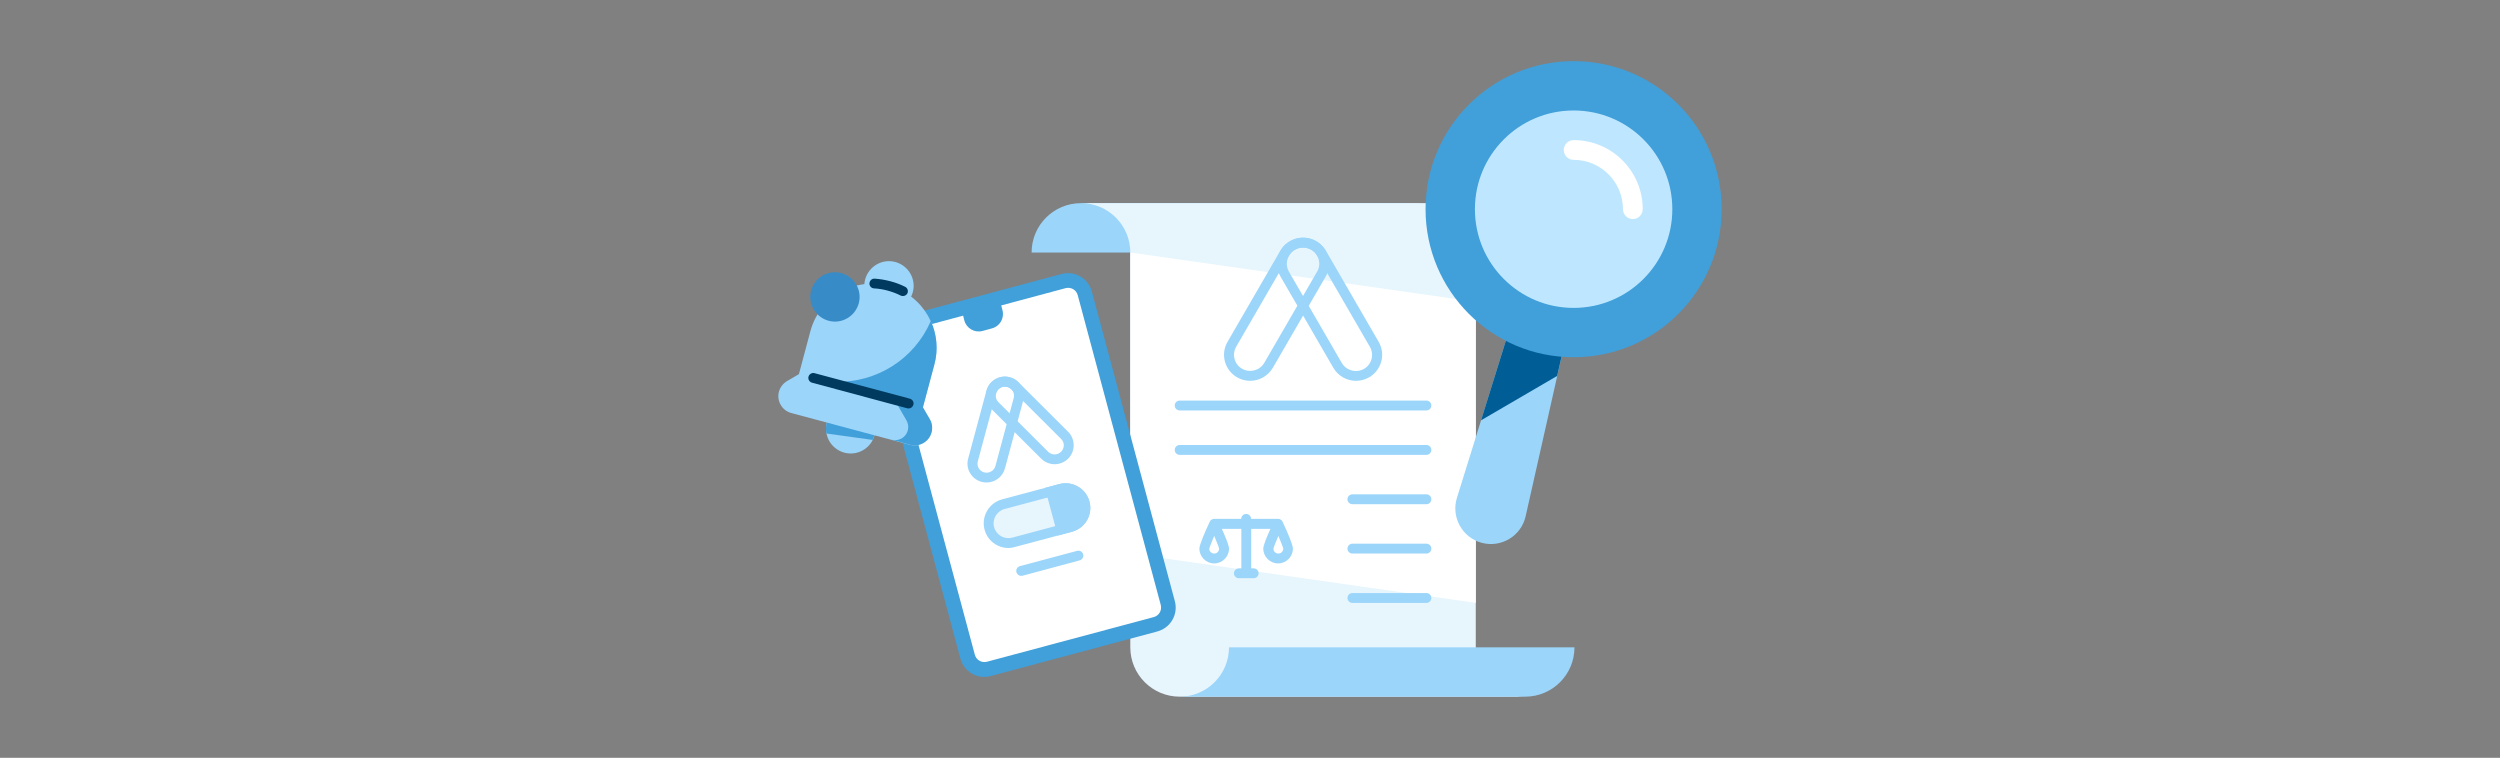 <?xml version="1.0" encoding="UTF-8"?><svg id="Camada_1" xmlns="http://www.w3.org/2000/svg" viewBox="0 0 1920 582"><rect x="0" y="0" width="1920" height="582" fill="#808080" stroke="none"/><defs><style>.cls-1{fill:#003a5e;}.cls-2{fill:#005d95;}.cls-3{fill:#e7f5fd;}.cls-4{fill:#fff;}.cls-5{fill:#9bd5fa;}.cls-6{fill:#bee7ff;}.cls-7,.cls-8{fill:#419fd9;}.cls-9{fill:#378cc8;}.cls-8{fill-rule:evenodd;}</style></defs><path class="cls-5" d="m1095.49,156.02h-265.32c-20.94,0-37.9,16.96-37.9,37.9h265.32c0-20.94,16.96-37.9,37.9-37.9Z"/><path class="cls-3" d="m868.07,497.14c0,20.94,16.96,37.9,37.9,37.9h265.32c-20.94,0-37.9-16.96-37.9-37.9V193.92c0-20.94-16.96-37.9-37.9-37.9h-265.32c20.94,0,37.9,16.96,37.9,37.9v303.22Z"/><path class="cls-4" d="m1133.39,463.03v-231.21l-265.32-37.9v231.21l265.32,37.9Z"/><path class="cls-5" d="m905.98,535.05h265.32c20.94,0,37.9-16.96,37.9-37.9h-265.32c0,20.94-16.96,37.9-37.9,37.9Z"/><path class="cls-5" d="m1095.49,463.03h-56.85c-2.08,0-3.79-1.71-3.79-3.79s1.71-3.79,3.79-3.79h56.85c2.08,0,3.79,1.71,3.79,3.79s-1.71,3.79-3.79,3.79Zm0-37.9h-56.85c-2.08,0-3.79-1.71-3.79-3.79s1.71-3.79,3.79-3.79h56.85c2.08,0,3.79,1.71,3.79,3.79s-1.71,3.79-3.79,3.79Zm0-37.9h-56.85c-2.08,0-3.79-1.71-3.79-3.79s1.71-3.79,3.79-3.79h56.85c2.08,0,3.79,1.71,3.79,3.79s-1.71,3.79-3.79,3.79Zm0-37.9h-189.51c-2.08,0-3.79-1.71-3.79-3.79s1.71-3.79,3.79-3.79h189.51c2.08,0,3.79,1.71,3.79,3.79s-1.71,3.79-3.79,3.79Zm0-34.11h-189.51c-2.08,0-3.79-1.71-3.79-3.79s1.71-3.79,3.79-3.79h189.51c2.08,0,3.79,1.71,3.79,3.79s-1.71,3.79-3.79,3.79Z"/><path class="cls-5" d="m960.08,292.47c-3.41,0-6.82-.85-9.95-2.65-4.64-2.65-7.96-7.01-9.38-12.13-1.42-5.12-.66-10.52,1.99-15.16l40.56-70.03c5.5-9.48,17.81-12.79,27.38-7.3,4.64,2.65,7.96,7.01,9.38,12.13,1.42,5.12.66,10.52-1.99,15.16l-40.56,70.03c-3.79,6.35-10.52,9.95-17.44,9.95Zm40.65-102.34c-4.26,0-8.53,2.18-10.8,6.16h0l-40.56,70.03c-1.61,2.84-2.08,6.16-1.23,9.38.85,3.22,2.94,5.87,5.78,7.49,5.97,3.41,13.55,1.42,17.06-4.55l40.56-70.03c1.71-2.84,2.08-6.16,1.23-9.38-.85-3.22-2.94-5.87-5.78-7.49-1.99-1.04-4.17-1.61-6.25-1.61Z"/><path class="cls-5" d="m1041.38,292.47c-6.92,0-13.65-3.6-17.34-9.95l-40.56-70.03c-2.65-4.64-3.41-9.95-1.99-15.16,1.42-5.12,4.74-9.48,9.38-12.13,9.57-5.5,21.79-2.18,27.38,7.3l40.56,70.03c2.65,4.64,3.41,9.95,1.99,15.16-1.42,5.12-4.74,9.48-9.38,12.13-3.22,1.8-6.63,2.65-10.04,2.65Zm-40.65-102.34c-2.08,0-4.26.57-6.25,1.71-2.84,1.61-4.93,4.36-5.78,7.49-.85,3.22-.38,6.54,1.23,9.38h0l40.56,70.03c3.41,5.87,11.09,7.96,17.06,4.55,2.84-1.61,4.93-4.36,5.78-7.49.85-3.22.38-6.54-1.23-9.38l-40.56-70.03c-2.27-4.07-6.54-6.25-10.8-6.25Z"/><path class="cls-5" d="m962.83,444.08h-11.37c-2.08,0-3.79-1.71-3.79-3.79s1.71-3.79,3.79-3.79h1.9v-30.32h-14.97c2.84,6.35,5.5,12.79,5.5,15.16,0,6.25-5.12,11.37-11.37,11.37s-11.37-5.12-11.37-11.37c0-3.03,4.26-12.79,7.86-20.47.09-.28.28-.57.47-.85.19-.19.28-.38.47-.57h0c.66-.57,1.52-.95,2.46-.95h20.85c0-2.08,1.71-3.79,3.79-3.79s3.79,1.71,3.79,3.79h20.85c.95,0,1.8.38,2.46.95h0c.19.19.38.38.47.57.19.28.38.47.47.85,3.6,7.68,7.86,17.44,7.86,20.47,0,6.25-5.12,11.37-11.37,11.37s-11.37-5.12-11.37-11.37c0-2.37,2.56-8.81,5.5-15.16h-14.78v30.32h1.9c2.08,0,3.79,1.71,3.79,3.79s-1.71,3.79-3.79,3.79Zm18.95-32.5c-1.99,4.64-3.6,8.72-3.79,9.95,0,1.9,1.71,3.6,3.79,3.6s3.79-1.71,3.79-3.79c-.19-1.04-1.8-5.12-3.79-9.76Zm-49.27,0c-1.99,4.64-3.6,8.72-3.79,9.95,0,1.9,1.71,3.6,3.79,3.6s3.79-1.71,3.79-3.79c-.19-1.04-1.8-5.12-3.79-9.76Z"/><path class="cls-5" d="m1207.12,239.22l-35.44,157.3c-3.41,15.16-18.76,24.35-33.73,20.37s-23.59-19.71-19.05-34.49l47.95-153.98,40.27,10.8Z"/><path class="cls-2" d="m1195.93,288.68l-58.47,34.11,29.37-94.28,40.27,10.8-11.18,49.37Z"/><path class="cls-5" d="m1156.14,395.38c-.28,0-.66,0-.95-.09-1.99-.57-3.22-2.65-2.65-4.64l6.92-25.87c.57-1.99,2.65-3.22,4.64-2.65,1.99.57,3.22,2.65,2.65,4.64l-6.92,25.87c-.47,1.71-1.99,2.75-3.7,2.75Z"/><path class="cls-8" d="m1094.83,160.66c0,62.82,50.88,113.71,113.71,113.71s113.71-50.88,113.71-113.71-50.88-113.71-113.71-113.71c-62.82,0-113.71,50.88-113.71,113.71Z"/><path class="cls-6" d="m1208.54,236.47c-41.88,0-75.81-33.92-75.81-75.81s33.92-75.81,75.81-75.81,75.81,33.92,75.81,75.81-33.92,75.81-75.81,75.81Z"/><path class="cls-4" d="m1254.02,168.24c-4.17,0-7.58-3.41-7.58-7.58,0-20.94-16.96-37.9-37.9-37.9-4.17,0-7.58-3.41-7.58-7.58s3.41-7.58,7.58-7.58c29.28,0,53.06,23.78,53.06,53.06,0,4.17-3.41,7.58-7.58,7.58Z"/><path class="cls-7" d="m673.82,267.93c-2.75-10.14,3.32-20.47,13.36-23.22l128.11-34.3c10.14-2.75,20.47,3.32,23.22,13.36l63.77,237.94c2.75,10.14-3.32,20.47-13.36,23.22l-128.11,34.3c-10.14,2.75-20.47-3.32-23.22-13.36l-63.77-237.94Z"/><path class="cls-4" d="m684.81,264.99c-1.04-4.07,1.33-8.24,5.4-9.29l49.46-13.27.95,3.7c1.61,6.06,7.86,9.67,13.93,8.05l7.3-1.99c6.06-1.61,9.67-7.86,8.05-13.93l-.95-3.7,49.46-13.27c4.07-1.04,8.24,1.33,9.29,5.4l63.77,237.94c1.04,4.07-1.33,8.24-5.4,9.29l-128.11,34.3c-4.07,1.04-8.24-1.33-9.29-5.4l-63.87-237.84Z"/><path class="cls-5" d="m757.68,370.55c-1.23,0-2.46-.19-3.79-.47-3.79-1.04-6.92-3.41-8.91-6.82-1.99-3.41-2.46-7.3-1.42-11.09l14.02-52.12c2.08-7.77,10.14-12.41,17.91-10.33,3.79,1.04,6.92,3.41,8.91,6.82,1.99,3.41,2.46,7.3,1.42,11.09l-14.02,52.12c-1.8,6.54-7.68,10.8-14.12,10.8Zm7.3-68.41l-14.02,52.12c-.47,1.8-.28,3.7.66,5.31s2.46,2.75,4.26,3.22c3.7,1.04,7.58-1.23,8.62-4.93l14.02-52.12c.47-1.8.28-3.7-.66-5.31s-2.46-2.75-4.26-3.22c-3.79-1.04-7.68,1.14-8.62,4.93h0Z"/><path class="cls-5" d="m809.99,356.52c-3.7,0-7.49-1.42-10.33-4.26l-38.19-38.09c-2.75-2.75-4.26-6.44-4.26-10.33s1.52-7.58,4.26-10.33c5.69-5.69,14.97-5.69,20.66,0l38.19,38.09c2.75,2.75,4.26,6.44,4.26,10.33s-1.52,7.58-4.26,10.33-6.63,4.26-10.33,4.26Zm-38.19-59.6c-1.8,0-3.6.66-5.02,2.08-1.33,1.33-2.08,3.13-2.08,4.93,0,1.9.76,3.6,2.08,4.93l38.19,38.09c2.75,2.75,7.2,2.75,9.95,0,1.33-1.33,2.08-3.13,2.08-4.93,0-1.9-.76-3.6-2.08-4.93l-38.19-38.09c-1.33-1.42-3.13-2.08-4.93-2.08Z"/><path class="cls-3" d="m770.57,387.23l43.97-11.75c8.05-2.18,16.39,2.65,18.57,10.71,2.18,8.05-2.65,16.39-10.71,18.57l-43.97,11.75c-8.05,2.18-16.39-2.65-18.57-10.71-2.18-8.05,2.56-16.39,10.71-18.57Z"/><path class="cls-5" d="m774.45,420.86c-8.34,0-16.01-5.59-18.29-14.02-2.75-10.14,3.32-20.56,13.36-23.31h0l43.97-11.75c10.04-2.75,20.47,3.32,23.22,13.36,2.75,10.14-3.32,20.47-13.36,23.22l-43.97,11.75c-1.61.47-3.32.76-4.93.76Zm-2.94-29.94c-6.06,1.61-9.67,7.86-8.05,13.93,1.61,6.06,7.86,9.67,13.93,8.05l43.97-11.75c6.06-1.61,9.67-7.86,8.05-13.93-1.61-6.06-7.86-9.67-13.93-8.05l-43.97,11.75Z"/><path class="cls-5" d="m784.31,442.28c-1.71,0-3.22-1.14-3.7-2.84-.57-1.99.66-4.07,2.65-4.64l43.97-11.75c1.99-.57,4.07.66,4.64,2.65.57,1.99-.66,4.07-2.65,4.64l-43.97,11.84c-.38.09-.66.09-.95.09Z"/><path class="cls-5" d="m813.49,371.78l-10.99,2.94,9.85,36.58,10.99-2.94c10.14-2.75,16.11-13.08,13.36-23.22-2.75-10.04-13.08-16.01-23.22-13.36Z"/><path class="cls-5" d="m664.44,214.58c-2.75,10.14,3.32,20.47,13.36,23.22,10.04,2.75,20.47-3.32,23.22-13.36,2.75-10.14-3.32-20.47-13.36-23.22-10.14-2.75-20.47,3.32-23.22,13.36Z"/><circle class="cls-5" cx="653.35" cy="329.33" r="18.95"/><path class="cls-7" d="m658.19,311.04c10.14,2.75,16.11,13.08,13.36,23.22-.38,1.23-.76,2.46-1.33,3.6l-35.53-4.93c-.57-2.75-.47-5.59.28-8.43,2.75-10.14,13.17-16.2,23.22-13.46Z"/><path class="cls-5" d="m717.6,279.87c7.01-26.25-8.53-53.35-34.87-60.36-26.25-7.01-53.35,8.53-60.36,34.87l-12.7,47.57,95.23,25.49,12.7-47.57Z"/><path class="cls-9" d="m622.94,223.11c-2.75,10.14,3.32,20.47,13.36,23.22,10.14,2.75,20.47-3.32,23.22-13.36,2.75-10.14-3.32-20.47-13.36-23.22-10.14-2.75-20.47,3.22-23.22,13.36Z"/><path class="cls-1" d="m693.44,227.37c-.57,0-1.14-.09-1.71-.38-3.13-1.61-6.54-2.84-9.95-3.79-3.41-.95-7.01-1.52-10.52-1.71-2.08-.09-3.7-1.9-3.51-3.98s1.99-3.7,3.98-3.51c4.07.28,8.05.95,12.03,1.99,3.98,1.04,7.77,2.46,11.37,4.26,1.9.95,2.65,3.22,1.71,5.12-.66,1.23-1.99,1.99-3.41,1.99Z"/><path class="cls-5" d="m708.79,312.84l-95.23-25.49-9.1,5.31c-3.03,1.8-5.31,4.74-6.25,8.15-1.9,7.11,2.37,14.5,9.48,16.39l91.25,24.45c7.11,1.9,14.5-2.37,16.39-9.48.95-3.41.47-7.11-1.33-10.14l-5.21-9.19Z"/><path class="cls-7" d="m717.6,279.87l-8.81,32.98,5.31,9.1c1.8,3.03,2.27,6.73,1.33,10.14-1.9,7.11-9.29,11.37-16.39,9.48l-19.99-5.4,5.78,1.52c3.22.85,6.73.09,9.29-2.18,3.6-3.13,4.45-8.43,2.08-12.6l-9.29-16.01-52.4-14.02,6.63.28c31.84,1.14,61.12-17.34,73.72-46.62,4.55,10.04,5.87,21.79,2.75,33.35Z"/><path class="cls-1" d="m697.79,313.69c-.28,0-.66,0-.95-.09l-73.25-19.71c-1.99-.57-3.22-2.65-2.65-4.64.57-1.99,2.65-3.22,4.64-2.65l73.25,19.61c1.99.57,3.22,2.65,2.65,4.64-.47,1.71-1.99,2.84-3.7,2.84Z"/></svg>
